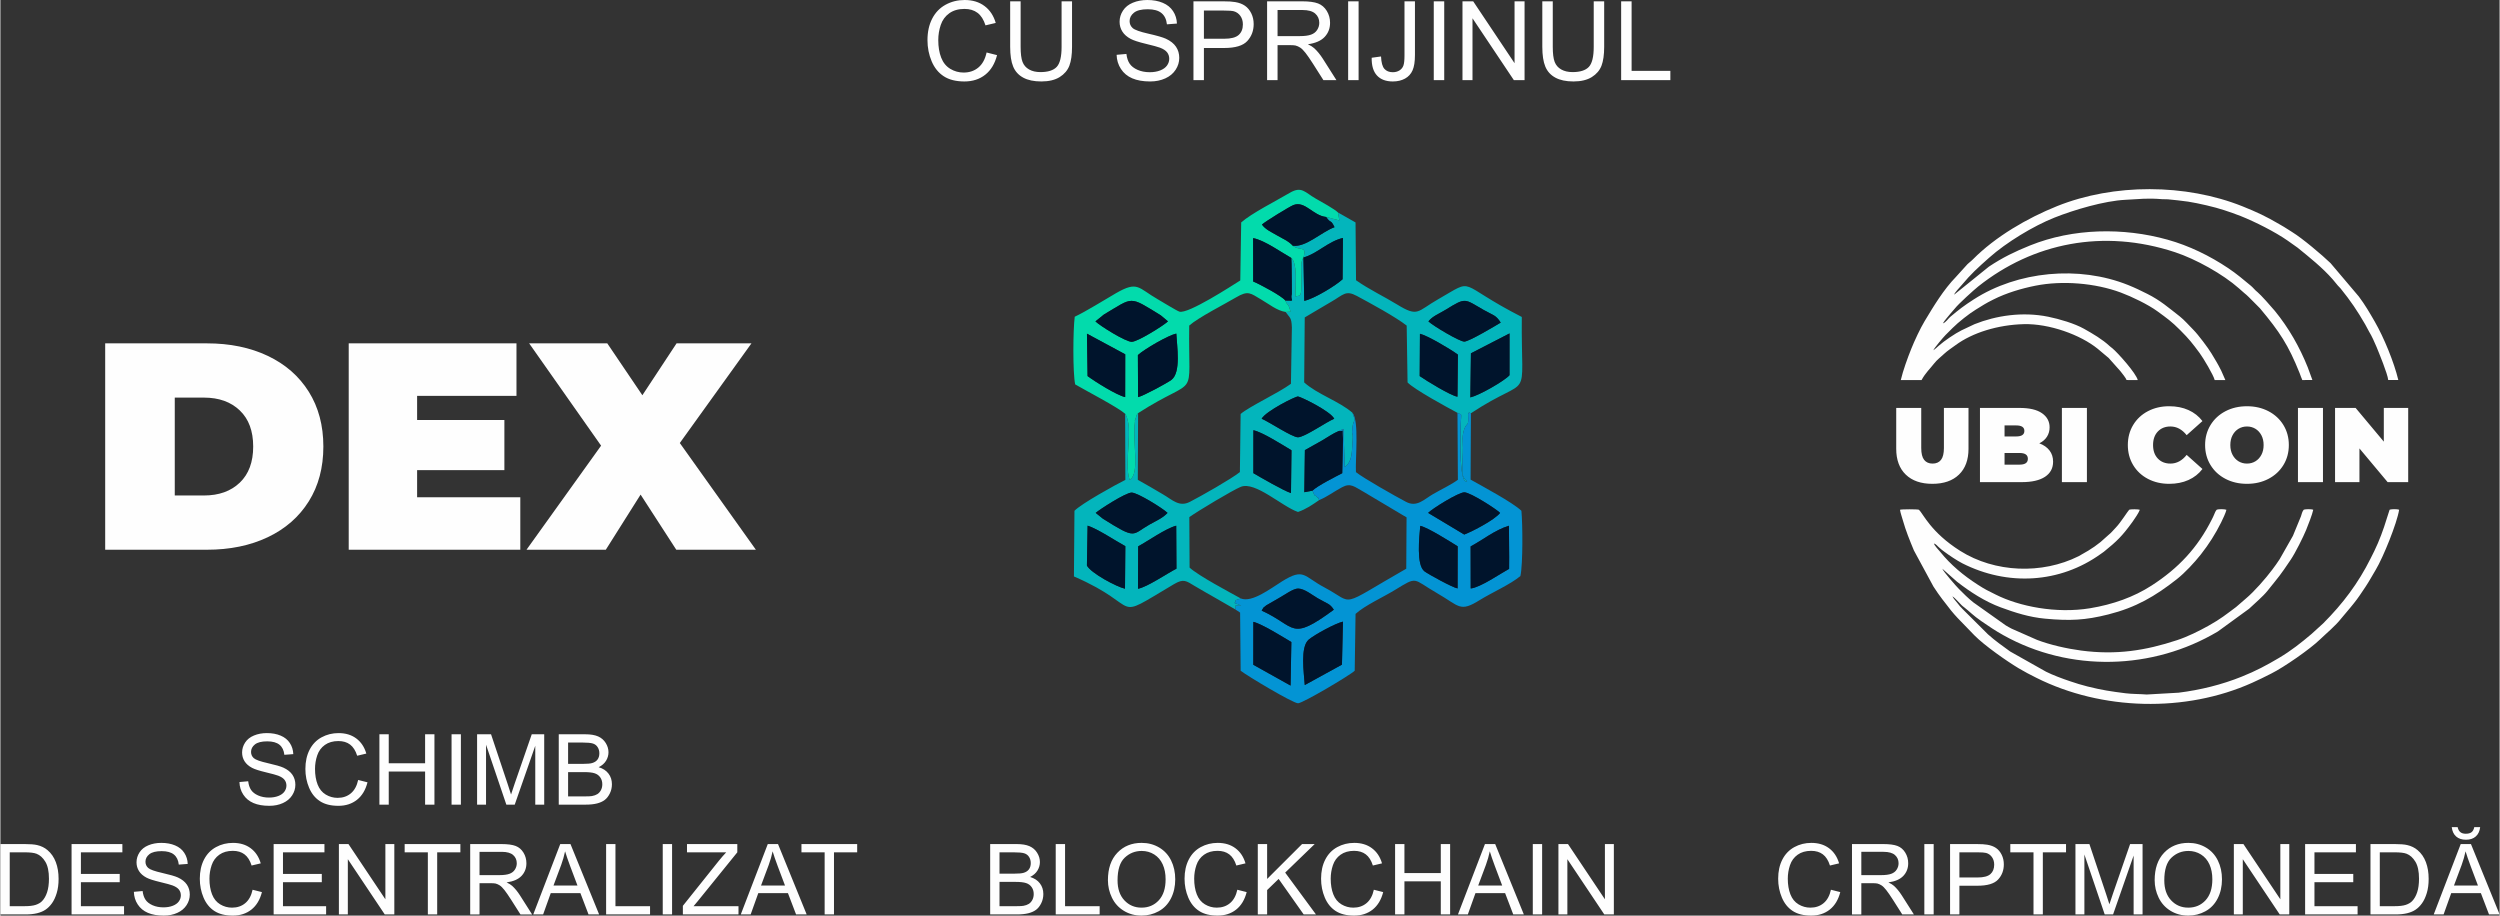 <?xml version="1.0" encoding="UTF-8"?>
<!DOCTYPE svg PUBLIC "-//W3C//DTD SVG 1.1//EN" "http://www.w3.org/Graphics/SVG/1.1/DTD/svg11.dtd">
<!-- Creator: CorelDRAW -->
<svg xmlns="http://www.w3.org/2000/svg" xml:space="preserve" width="2.826in" height="1.035in" version="1.1" style="shape-rendering:geometricPrecision; text-rendering:geometricPrecision; image-rendering:optimizeQuality; fill-rule:evenodd; clip-rule:evenodd"
viewBox="0 0 14115.84 5171.48"
 xmlns:xlink="http://www.w3.org/1999/xlink"
 xmlns:xodm="http://www.corel.com/coreldraw/odm/2003">
 <rect x="0" y="0" width="14115.84" height="5171.48" fill="#333333" stroke="none"/>
 <defs>
  <style type="text/css">
   <![CDATA[
    .fil5 {fill:#FEFEFE}
    .fil3 {fill:#00142C}
    .fil2 {fill:#02DBAC}
    .fil1 {fill:#0394D4}
    .fil0 {fill:#03B5BC}
    .fil4 {fill:#FEFEFE;fill-rule:nonzero}
   ]]>
  </style>
 </defs>
 <g id="Layer_x0020_1">
  <g id="_2678497332736">
   <path class="fil0" d="M6140.67 2968.96c56.62,18.06 157.5,85.59 213.14,115.98l-1.93 240.13c-46.87,-9.89 -194.22,-88.86 -215.11,-131.01l3.89 -225.1zm285.68 116.79c54.68,-29.44 154.94,-100.86 214.91,-116.55l1.28 242.8c-49.21,24.43 -164.44,103.71 -217.25,113.48l1.06 -239.73zm-240.05 -188.87c19.55,-17.54 168.91,-114.82 203.33,-114.72 33.3,0.1 177.84,90.14 202.54,114.72 -26.06,28.58 -63.13,44.17 -101.07,65.47 -102.78,57.78 -71.67,88.33 -264.48,-33.02l-40.32 -32.45zm890.82 -467c52.95,11.82 160.79,81.09 215.07,113.39l-2.77 241.86c-41.22,-13.32 -168.46,-86.87 -212.45,-112.6l0.16 -242.64zm46.51 -64.77c23.64,-42.74 189.19,-125.95 205.24,-125.78 12.17,0.14 180.69,80.54 204.94,125.66 -45.83,18.57 -167.12,104.59 -204.98,104.87 -33,0.24 -164.33,-88.19 -205.2,-104.75zm894.13 -479.92c41.09,9.5 170.44,85.48 214.4,117.77l-2.4 237.71c-37.33,-5.21 -175.71,-90.28 -213.42,-116.49l1.42 -238.99zm505.98 -2.05l-0.1 236.21c-27.4,31.41 -170.46,113.62 -221.17,125.3l3.26 -249.09 218 -112.42zm-458.13 -68.05c24.94,-30.76 59.67,-42.21 99.95,-67.09 113.78,-70.33 102.14,-60.11 213.4,3.3 52.2,29.72 67.24,26.83 95,70.73 -27.4,16.5 -179.23,107.49 -205.71,107.37 -27.2,-0.08 -178.78,-90.45 -202.64,-114.31zm-705.84 -360.75c76.96,-20.65 139.39,-90.94 223.03,-110.4l-1.97 233.4c-38.41,35.48 -158.33,108.9 -216.52,122.04l-4.54 -245.04zm128.14 -228.86c28.03,40.91 23.99,9.3 47.46,57.71 -76.02,27.89 -160.65,114.23 -235.72,104.77 39.39,32.26 81.43,-3.58 60.12,66.38 -18.39,25.51 -11.88,75.31 -11.45,111.05 1.59,122.24 -4.92,100.17 -34.05,109.02 0.16,-57.39 10.4,-154.98 -12.25,-203.25 -0.83,-1.75 -4.52,-3.05 -5.19,-7.2 -0.67,-4.19 -3.7,-4.68 -5.64,-6.94 2.71,44.96 1.48,87.68 2.58,132.46 0.14,6.1 0.51,71.04 0.33,71.65 -11.43,39.98 27.4,38.04 -36.44,36.33 13.87,35.74 14.44,7.61 29.25,63.06l-27.83 1.42c24.8,35.76 33.36,29.68 35.36,87.86l-5.27 317.95c-73.48,53.83 -231.3,125.87 -284.24,170.38l-4.09 328.22c-50.68,40.26 -217.33,134.55 -282.47,168.18 -60.75,31.37 -99.26,-11.9 -152.09,-42.38 -48.09,-27.77 -97.83,-58.2 -142.08,-82.07l1.65 -376.66c-9.46,12.47 -6.79,4.66 -13.85,29.48 -11.72,41.13 0.96,-17.6 -4.31,22.21 -14.81,111.36 30.19,291.81 -29.78,325.15 -33.65,-95.45 25.06,-296.59 -25.14,-373.38l1.14 373.59c-58.79,29.17 -247.84,134.02 -287.49,174.51l-2.97 370.88c402.84,174.1 198.27,260.86 564.04,44.08 56.66,-33.59 69.25,-19.2 120.41,11.25 73.15,43.54 154.26,87.68 226.08,130.3 13.1,-33.32 -20.75,-17.9 34.48,-21.03 -64.12,-27.02 -29.76,-2.14 -31.49,-30.76l29.11 -9.52c-63.27,-35.13 -238.14,-127.41 -289.39,-174.24l-1.51 -285.3c49.76,-35.24 244.71,-152.25 290.4,-170.86 81.72,-33.28 232.38,110.85 323.34,141.81 45.16,-15.38 82,-41.03 119.29,-66.87 -9.13,-27.04 -2.77,-4.13 -14.08,-20.02 -21.67,-30.49 1.79,27.16 -23.15,-33.36l-46.3 8.71 3.17 -237.65c26.91,-15.85 68.78,-37.84 98.14,-55.11 30.13,-17.74 60.81,-39.45 93.11,-52.77l26.71 -11.98 7.32 216.62c41.95,-34.4 39.43,-77.22 44.37,-150.42 3.76,-55.7 -7,-22.34 -1.14,-73.81 5.61,-49.23 21.73,-27.36 -0.26,-84.06 -75.41,-65.3 -199.35,-104.67 -272.26,-171.03l3.21 -366.98c49.11,-28.34 97.34,-58.69 149.02,-88.07 68.98,-39.18 80.97,-67.93 145.39,-33.28 78.34,42.13 216.39,116.99 281.41,167.35l4.92 320.98c34.38,37.88 228.44,143.58 282,171.84 30.7,18.39 19.59,-18.09 17.56,101.43 -0.85,49.25 -8.22,307.27 37.51,285.44 -27.71,-20.36 -27.18,-39.49 -27.3,-82.19 -0.1,-35.36 3.05,-71.75 2.77,-108.04 -0.31,-41.2 -5.76,-65.73 7.51,-103.93 15.5,-44.55 26.06,-5.51 21.81,-86.24 2.3,-2.3 5.07,-11.47 5.68,-7.99l10.37 3.91c352.65,-232.99 282.67,-29.95 287.31,-543.84 -378.41,-193.53 -255.62,-223.78 -473.41,-99.44 -118.6,67.72 -110.65,102.67 -231.1,28.87 -71.87,-44.06 -161.06,-86.64 -231.77,-136.79l-2.79 -326.53 -99.09 -56.07 7.79 44.76 -74.72 -19.55z"/>
   <path class="fil1" d="M7367.23 3869.24c-4.56,-67.36 -27.12,-216.03 22.81,-257.1 34.75,-28.58 150.26,-91.61 192.92,-101.05l-5.63 242.88 -210.11 115.27zm-290.38 -357.07c50.84,12.74 169.93,87.96 214.72,114.09l-4.48 246.09 -210.55 -117.63 0.31 -242.55zm46.89 -63.27c17.5,-27.16 -0.2,-7.12 26.16,-29.76l74.78 -43.15c25.45,-13.89 76.94,-51.71 104.4,-51.79 35.99,-0.1 82.57,38.35 112.03,55.25 57.84,33.22 66.22,28.22 90.37,64.24 -250.02,183.78 -210.35,94.45 -407.74,5.21zm1106.68 -125.38c-28.54,-4.84 -163.7,-79.44 -186.49,-96.12 -48.03,-35.19 -29.86,-194.28 -24.35,-257.36 44.41,9.97 170.3,90.18 211.35,115.61l-0.51 237.86zm73.66 -237.33c69.51,-36.86 136.44,-92.62 216.37,-116.75l1.34 177.07 -0.37 66.32c-48.99,26.55 -163.03,105.81 -216.94,110.93l-0.39 -237.57zm-240.15 -189.3c24.9,-25.17 171.35,-115.88 204.37,-116.16 33.44,-0.28 181.3,94.74 202.25,116.16 -28.73,37.66 -151.66,102.65 -202.52,122.39l-204.09 -122.39zm-504.84 -462.35c33.75,4.88 16.09,-25.19 23.98,44.53l-4.11 193.63c-32.69,17.09 -140.9,70.98 -167.98,98.65 24.94,60.52 1.48,2.87 23.15,33.36 11.31,15.89 4.96,-7.02 14.08,20.02 47.75,-19.53 80.44,-46.38 129.75,-72.73 49.48,-26.43 70.61,-1.71 120.47,25.19l232.51 138.4c1.14,-2.16 4.66,4.03 11.29,6.37l-1.69 290.14c-392.1,223.92 -284.75,199.85 -461.88,105.99 -118.46,-62.78 -114.45,-112.07 -239.28,-34.67 -63.06,39.1 -170.27,122.51 -233.28,96.77l-29.11 9.52c1.73,28.62 -32.63,3.74 31.49,30.76 -55.23,3.13 -21.38,-12.29 -34.48,21.03l28.07 18.57 3.07 328.42c39.34,30.54 294.92,183.33 324.09,183.76 25.51,0.37 293.15,-157.8 320.12,-183.78l4.76 -320.98c51.22,-47.07 157.72,-95.7 219.06,-133.17 135.39,-82.66 99.7,-65.4 239.63,15.03 130.24,74.86 128.71,110.89 243.51,39.57 66.48,-41.26 174.32,-89.02 228.95,-135.39 14.53,-66.42 12.8,-295.77 5.63,-368.52 -49.09,-47.09 -220.26,-138.4 -287.05,-176.07l1.87 -374.83 -10.37 -3.91c-0.61,-3.48 -3.38,5.68 -5.68,7.99 4.25,80.74 -6.31,41.7 -21.81,86.24 -13.28,38.2 -7.83,62.72 -7.51,103.93 0.28,36.29 -2.87,72.67 -2.77,108.04 0.12,42.7 -0.41,61.84 27.3,82.19 -45.73,21.83 -38.35,-236.19 -37.51,-285.44 2.03,-119.52 13.14,-83.04 -17.56,-101.43l2.32 378.2c-40,29.21 -91.28,52.4 -141.39,81.56 -50.76,29.52 -90.32,75.23 -151.15,43.25 -59.04,-31.06 -241.66,-134.12 -283.3,-168.16 -4.09,-73.66 19.16,-293.05 -20.16,-335.65 21.99,56.7 5.86,34.83 0.26,84.06 -5.86,51.47 4.9,18.11 1.14,73.81 -4.94,73.2 -2.42,116.02 -44.37,150.42l-7.32 -216.62 -26.71 11.98z"/>
   <path class="fil2" d="M6425.76 2243.09l-1.08 -237.79c38.33,-34.32 170.84,-111.28 217.08,-121.27 3.13,69.51 28.4,220.4 -28.38,262.13 -23.96,17.58 -156.3,89.53 -187.61,96.92zm-285.21 -118.91l-3.52 -239.46 216.29 116.57 -0.43 241.56c-46.42,-9.5 -173.04,-89 -212.34,-118.68zm92.2 -347.65c169.05,-99.76 138.42,-107.6 321.14,4.5l40.77 34.06c-27.1,25.1 -171.68,115.47 -204.88,115.47 -35.13,0.04 -180.57,-91.12 -204.88,-115.47l47.85 -38.57zm120.01 560.34c50.19,76.78 -8.52,277.93 25.14,373.38 59.97,-33.34 14.97,-213.79 29.78,-325.15 5.27,-39.81 -7.41,18.92 4.31,-22.21 7.06,-24.82 4.39,-17.01 13.85,-29.48 348.56,-223.33 282.37,-50.49 288.78,-494.55 50.39,-45.02 203.54,-122.92 265.18,-159.49 68.13,-40.4 81.09,-22.89 139.82,11.49 45.47,26.59 91.55,64.35 139.45,71.08l27.83 -1.42c-14.81,-55.44 -15.38,-27.32 -29.25,-63.06 -18.92,-24.9 -140.39,-90.33 -181.63,-107.37l-0.47 -245.08c63.57,10.99 163.95,83.41 215.64,112.01 1.95,2.26 4.98,2.75 5.64,6.94 0.67,4.15 4.37,5.45 5.19,7.2 22.66,48.27 12.41,145.86 12.25,203.25 29.13,-8.85 35.64,13.22 34.05,-109.02 -0.43,-35.74 -6.94,-85.54 11.45,-111.05 21.3,-69.96 -20.73,-34.12 -60.12,-66.38 -23.48,-26.61 -58.37,-40.54 -90.16,-59.12 -31,-18.13 -65.3,-33.26 -84.14,-60.58 18.76,-17.07 156.12,-101.86 178.31,-110.3 65.28,-24.9 109.81,59.93 184.25,67.52l74.72 19.55 -7.79 -44.76c-16.36,-17.72 -93.99,-60.64 -126.21,-78.89 -61.13,-34.62 -78.46,-72.34 -147.04,-31.69 -71.34,42.27 -216.62,115.75 -273.4,166.67l-5.17 327.69c-46.85,29.34 -295.69,191.41 -343.78,176.11 -15.99,-5.07 -95.9,-54.64 -121.35,-69.21 -112.32,-64.29 -112.66,-106.4 -236.33,-35.24 -76.27,43.9 -163.44,99.81 -233.54,133.19 -9.6,72.44 -11.7,314.14 2.4,382.19 61.32,35.91 238.2,127.59 282.35,165.78z"/>
   <path class="fil3" d="M6425.76 2243.09c31.31,-7.4 163.66,-79.34 187.61,-96.92 56.78,-41.74 31.51,-192.63 28.38,-262.13 -46.24,9.99 -178.74,86.95 -217.08,121.27l1.08 237.79z"/>
   <path class="fil3" d="M7299.65 1387.97c75.07,9.46 159.7,-76.88 235.72,-104.77 -23.46,-48.4 -19.43,-16.8 -47.46,-57.71 -74.44,-7.59 -118.97,-92.42 -184.25,-67.52 -22.19,8.44 -159.55,93.23 -178.31,110.3 18.84,27.32 53.14,42.44 84.14,60.58 31.78,18.59 66.67,32.51 90.16,59.12z"/>
   <path class="fil3" d="M6184.91 1815.1c24.31,24.35 169.75,115.51 204.88,115.47 33.2,0 177.78,-90.37 204.88,-115.47l-40.77 -34.06c-182.72,-112.11 -152.09,-104.26 -321.14,-4.5l-47.85 38.57z"/>
   <path class="fil3" d="M8305.74 1995.57l-3.26 249.09c50.7,-11.68 193.77,-93.89 221.17,-125.3l0.1 -236.21 -218 112.42z"/>
   <path class="fil3" d="M7359.77 1454.35l4.54 245.04c58.2,-13.14 178.11,-86.56 216.52,-122.04l1.97 -233.4c-83.65,19.45 -146.07,89.74 -223.03,110.4z"/>
   <path class="fil3" d="M7257.66 1697.46c63.84,1.71 25.02,3.66 36.44,-36.33 0.18,-0.61 -0.2,-65.55 -0.33,-71.65 -1.1,-44.78 0.14,-87.5 -2.58,-132.46 -51.69,-28.6 -152.07,-101.01 -215.64,-112.01l0.47 245.08c41.24,17.03 162.71,82.47 181.63,107.37z"/>
   <path class="fil3" d="M8304.07 3086.18l0.39 237.57c53.91,-5.11 167.94,-84.38 216.94,-110.93l0.37 -66.32 -1.34 -177.07c-79.93,24.13 -146.86,79.89 -216.37,116.75z"/>
   <path class="fil3" d="M6426.35 3085.75l-1.06 239.73c52.81,-9.77 168.04,-89.06 217.25,-113.48l-1.28 -242.8c-59.97,15.7 -160.23,87.11 -214.91,116.55z"/>
   <path class="fil3" d="M7367.23 3869.24l210.11 -115.27 5.63 -242.88c-42.66,9.44 -158.17,72.48 -192.92,101.05 -49.94,41.07 -27.38,189.74 -22.81,257.1z"/>
   <path class="fil3" d="M8065.62 1815.1c23.86,23.86 175.44,114.23 202.64,114.31 26.47,0.12 178.31,-90.87 205.71,-107.37 -27.75,-43.9 -42.8,-41.01 -95,-70.73 -111.26,-63.41 -99.62,-73.64 -213.4,-3.3 -40.28,24.88 -75.01,36.33 -99.95,67.09z"/>
   <path class="fil3" d="M7123.74 3448.9c197.39,89.23 157.72,178.57 407.74,-5.21 -24.15,-36.01 -32.53,-31.02 -90.37,-64.24 -29.46,-16.89 -76.04,-55.35 -112.03,-55.25 -27.46,0.08 -78.95,37.9 -104.4,51.79l-74.78 43.15c-26.36,22.64 -8.65,2.6 -26.16,29.76z"/>
   <path class="fil3" d="M6136.78 3194.06c20.89,42.15 168.24,121.12 215.11,131.01l1.93 -240.13c-55.64,-30.39 -156.52,-97.93 -213.14,-115.98l-3.89 225.1z"/>
   <path class="fil3" d="M7076.97 2672.52c44,25.73 171.23,99.28 212.45,112.6l2.77 -241.86c-54.28,-32.29 -162.12,-101.57 -215.07,-113.39l-0.16 242.64z"/>
   <path class="fil3" d="M8016.35 2124.18c37.7,26.22 176.09,111.28 213.42,116.49l2.4 -237.71c-43.96,-32.29 -173.31,-108.27 -214.4,-117.77l-1.42 238.99z"/>
   <path class="fil3" d="M8230.41 3323.51l0.51 -237.86c-41.05,-25.43 -166.94,-105.64 -211.35,-115.61 -5.51,63.08 -23.68,222.17 24.35,257.36 22.8,16.68 157.95,91.28 186.49,96.12z"/>
   <path class="fil3" d="M8063.93 2896.88l204.09 122.39c50.86,-19.75 173.79,-84.73 202.52,-122.39 -20.95,-21.42 -168.81,-116.43 -202.25,-116.16 -33.02,0.28 -179.47,90.98 -204.37,116.16z"/>
   <path class="fil3" d="M6186.3 2896.88l40.32 32.45c192.81,121.35 161.69,90.81 264.48,33.02 37.94,-21.3 75.01,-36.9 101.07,-65.47 -24.7,-24.58 -169.24,-114.62 -202.54,-114.72 -34.42,-0.1 -183.78,97.18 -203.33,114.72z"/>
   <path class="fil3" d="M7123.64 2365.11c40.87,16.56 172.19,104.99 205.2,104.75 37.86,-0.28 159.15,-86.3 204.98,-104.87 -24.25,-45.12 -192.77,-125.52 -204.94,-125.66 -16.05,-0.18 -181.59,83.04 -205.24,125.78z"/>
   <path class="fil3" d="M7076.53 3754.71l210.55 117.63 4.48 -246.09c-44.78,-26.14 -163.87,-101.35 -214.72,-114.09l-0.31 242.55z"/>
   <path class="fil3" d="M7410.97 2771.33c27.08,-27.67 135.3,-81.56 167.98,-98.65l4.11 -193.63c-7.89,-69.72 9.77,-39.65 -23.98,-44.53 -32.29,13.32 -62.98,35.03 -93.11,52.77 -29.36,17.27 -71.24,39.26 -98.14,55.11l-3.17 237.65 46.3 -8.71z"/>
   <path class="fil3" d="M6140.56 2124.18c39.3,29.68 165.92,109.18 212.34,118.68l0.43 -241.56 -216.29 -116.57 3.52 239.46z"/>
  </g>
  <path class="fil4" d="M5570.16 296.47l59.06 14.93c-12.33,48.38 -34.5,85.18 -66.54,110.55 -32.02,25.39 -71.18,38.14 -117.5,38.14 -47.89,0 -86.85,-9.74 -116.91,-29.32 -30.05,-19.47 -52.85,-47.77 -68.48,-84.77 -15.66,-37.09 -23.52,-76.78 -23.52,-119.27 0,-46.32 8.81,-86.74 26.51,-121.25 17.72,-34.5 42.92,-60.72 75.54,-78.65 32.65,-17.92 68.6,-26.83 107.78,-26.83 44.57,0 81.98,11.29 112.23,33.99 30.37,22.7 51.51,54.5 63.43,95.55l-57.82 13.67c-10.27,-32.33 -25.29,-55.96 -44.88,-70.67 -19.59,-14.83 -44.23,-22.19 -73.99,-22.19 -34.08,0 -62.68,8.2 -85.59,24.57 -22.89,16.38 -39.06,38.45 -48.28,66.01 -9.32,27.67 -13.98,56.17 -13.98,85.5 0,37.82 5.49,70.88 16.46,99.07 10.99,28.3 28.09,49.33 51.31,63.31 23.21,14 48.28,20.95 75.33,20.95 32.94,0 60.73,-9.54 83.53,-28.5 22.8,-19.08 38.23,-47.26 46.32,-84.77zm423.53 -289.02l59.06 0 0 257.1c0,44.76 -5.07,80.3 -15.12,106.64 -10.17,26.22 -28.4,47.66 -54.72,64.14 -26.43,16.48 -60.93,24.76 -103.85,24.76 -41.54,0 -75.64,-7.14 -102.06,-21.56 -26.53,-14.4 -45.39,-35.13 -56.68,-62.37 -11.31,-27.26 -17.01,-64.47 -17.01,-111.62l0 -257.1 59.08 0 0 257c0,38.65 3.62,67.24 10.78,85.5 7.14,18.33 19.37,32.53 36.88,42.38 17.41,9.93 38.77,14.91 63.94,14.91 43.11,0 73.89,-9.83 92.22,-29.42 18.35,-19.69 27.48,-57.41 27.48,-113.37l0 -257zm310.87 302.18l55.35 -4.98c2.58,22.38 8.69,40.73 18.33,55.13 9.64,14.3 24.57,25.9 44.76,34.81 20.22,8.81 43.01,13.28 68.31,13.28 22.48,0 42.27,-3.32 59.48,-10.05 17.21,-6.75 29.95,-15.97 38.33,-27.67 8.4,-11.7 12.65,-24.45 12.65,-38.14 0,-13.89 -4.03,-26 -12.12,-36.48 -8.08,-10.35 -21.46,-19.06 -40.1,-26.22 -11.92,-4.54 -38.35,-11.8 -79.28,-21.65 -40.93,-9.83 -69.53,-19.06 -85.91,-27.77 -21.24,-11.19 -37,-25.08 -47.36,-41.56 -10.46,-16.46 -15.64,-35.01 -15.64,-55.42 0,-22.6 6.41,-43.64 19.16,-63.11 12.76,-19.59 31.31,-34.4 55.86,-44.57 24.47,-10.15 51.73,-15.22 81.66,-15.22 32.96,0 62.07,5.27 87.27,15.95 25.17,10.58 44.55,26.22 58.12,46.95 13.59,20.61 20.83,44.04 21.87,70.16l-56.58 4.35c-2.99,-28.09 -13.26,-49.33 -30.78,-63.63 -17.5,-14.4 -43.41,-21.56 -77.61,-21.56 -35.64,0 -61.66,6.53 -77.92,19.59 -16.27,13.06 -24.45,28.81 -24.45,47.26 0,15.95 5.8,29.11 17.29,39.47 11.41,10.27 40.95,20.93 88.82,31.7 47.87,10.9 80.72,20.32 98.54,28.4 25.8,11.92 44.98,26.95 57.31,45.28 12.33,18.25 18.45,39.28 18.45,63.11 0,23.74 -6.73,45.91 -20.32,66.85 -13.57,20.93 -32.94,37.19 -58.34,48.8 -25.39,11.6 -53.89,17.41 -85.69,17.41 -40.22,0 -73.89,-5.9 -101.03,-17.6 -27.26,-11.72 -48.5,-29.32 -63.94,-52.97 -15.56,-23.52 -23.64,-50.15 -24.47,-79.89zm433.99 143.01l0 -445.18 168.08 0c29.54,0 52.12,1.46 67.78,4.25 21.87,3.64 40.2,10.58 55.03,20.73 14.81,10.25 26.73,24.57 35.76,42.9 9.01,18.35 13.47,38.55 13.47,60.62 0,37.72 -12.04,69.74 -36.17,95.86 -24.05,26.22 -67.68,39.28 -130.67,39.28l-114.21 0 0 181.56 -59.06 0zm59.06 -233.77l115.04 0c38.14,0 65.08,-7.06 81.13,-21.26 15.97,-14.18 23.94,-34.08 23.94,-59.89 0,-18.55 -4.66,-34.52 -14.08,-47.77 -9.44,-13.26 -21.87,-22.07 -37.21,-26.32 -9.93,-2.6 -28.28,-3.93 -54.91,-3.93l-113.9 0 0 159.17zm356.89 233.77l0 -445.18 197.31 0c39.69,0 69.84,4.05 90.47,12.02 20.61,7.99 37.09,22.09 49.43,42.29 12.33,20.2 18.45,42.58 18.45,67.05 0,31.61 -10.27,58.24 -30.68,79.89 -20.4,21.65 -51.9,35.34 -94.6,41.24 15.66,7.47 27.46,14.93 35.54,22.19 17.21,15.75 33.47,35.54 48.72,59.26l76.98 121.25 -73.58 0 -58.85 -92.64c-17.11,-26.85 -31.29,-47.26 -42.38,-61.46 -11.19,-14.2 -21.14,-24.03 -29.95,-29.74 -8.69,-5.59 -17.72,-9.54 -26.83,-11.82 -6.65,-1.34 -17.52,-2.07 -32.75,-2.07l-68.19 0 0 197.72 -59.08 0zm59.08 -248.7l126.43 0c26.95,0 47.87,-2.79 63,-8.4 15.12,-5.49 26.63,-14.4 34.4,-26.73 7.89,-12.23 11.82,-25.49 11.82,-39.91 0,-21.03 -7.57,-38.45 -22.8,-52.02 -15.24,-13.57 -39.28,-20.3 -72.12,-20.3l-140.72 0 0 147.35zm398.65 248.7l0 -445.18 59.06 0 0 445.18 -59.06 0zm132.96 -126.43l52.85 -7.26c1.46,34.1 7.77,57.41 19.06,70.06 11.31,12.53 27.06,18.86 47.05,18.86 14.73,0 27.48,-3.42 38.14,-10.15 10.68,-6.84 18.13,-16.07 22.19,-27.67 4.03,-11.6 6,-30.27 6,-55.76l0 -306.84 59.08 0 0 303.32c0,37.19 -4.46,66.01 -13.47,86.52 -9.03,20.42 -23.21,35.97 -42.8,46.75 -19.49,10.66 -42.38,16.05 -68.6,16.05 -39.08,0 -68.92,-11.19 -89.65,-33.67 -20.73,-22.48 -30.66,-55.86 -29.84,-100.21zm350.68 126.43l0 -445.18 59.06 0 0 445.18 -59.06 0zm162.18 0l0 -445.18 60.52 0 233.58 349.44 0 -349.44 56.57 0 0 445.18 -60.52 0 -233.58 -349.44 0 349.44 -56.57 0zm741.25 -445.18l59.06 0 0 257.1c0,44.76 -5.07,80.3 -15.12,106.64 -10.17,26.22 -28.4,47.66 -54.72,64.14 -26.43,16.48 -60.93,24.76 -103.85,24.76 -41.54,0 -75.64,-7.14 -102.06,-21.56 -26.53,-14.4 -45.39,-35.13 -56.68,-62.37 -11.31,-27.26 -17.01,-64.47 -17.01,-111.62l0 -257.1 59.08 0 0 257c0,38.65 3.62,67.24 10.78,85.5 7.14,18.33 19.37,32.53 36.88,42.38 17.41,9.93 38.77,14.91 63.94,14.91 43.11,0 73.89,-9.83 92.22,-29.42 18.35,-19.69 27.48,-57.41 27.48,-113.37l0 -257zm154.92 445.18l0 -445.18 59.06 0 0 392.97 218.87 0 0 52.22 -277.93 0z"/>
  <g id="_2678497359664">
   <path class="fil5" d="M13548.32 2879.35c-9.58,-4.74 -44.67,-4.48 -53.83,0l-31.23 97.14c-10.66,32.28 -22.15,61.15 -35.01,91.85 -12.92,30.86 -26.37,56.7 -40.97,85.89 -69.72,139.43 -156.2,255.03 -267.74,366.59l-66.46 60.42c-58.89,49.82 -115.29,94.5 -182.72,134.45 -71.79,42.52 -129.42,73.28 -211.06,106.11 -112.7,45.33 -232.95,75.23 -356.58,90.63l-179.73 10.25c-36.92,-3.11 -82.25,-2.24 -119.84,-7.02 -84.97,-10.84 -131.01,-17.52 -215.29,-38.47 -35.28,-8.77 -64.69,-18.29 -97.59,-29.27 -41.17,-13.73 -98.32,-34.95 -136.22,-54.07l-202.88 -114.31c-49.54,-36.43 -80.72,-57.19 -125.21,-96.81l-142.99 -142.46c-5.35,-6.69 -9.77,-9.68 -15.4,-16.32 -5.09,-6.04 -9.26,-11.68 -14.04,-17.68 -7.18,-9.03 -25.55,-28.85 -28.13,-38.49 14.67,9.83 37.27,35.97 51.47,50.04 6.33,6.23 6.71,6.08 13.79,11.58 33.75,26.2 50.86,46.5 98.4,79.22 43.88,30.21 76.41,52.43 123.95,79.03 376.39,210.53 844.27,197.72 1211.61,-21.03l176.22 -128.25c31.78,-30.27 78.08,-68.92 104.36,-101.82 71.12,-89.1 64.77,-77.39 131.48,-176.17 25.02,-37.07 70.63,-128.2 86.48,-167.26 11.55,-28.46 35.13,-88.55 40.06,-113.78 -9.48,-4.64 -44.96,-4.46 -54.15,0 -8.5,10.82 -10.6,22.78 -15.24,36.88l-45.3 110.12 -74.66 131.5c-13.45,20.99 -26.89,39.39 -41.97,59.52 -38.1,50.82 -101.35,123.36 -149.95,164.05l-54.42 47.09c-57.9,43.07 -87.01,67.28 -154.87,105.2 -54.32,30.37 -118.22,62.07 -178.17,81.92 -178.07,58.91 -343.6,85.04 -541.83,58.87 -79.67,-10.52 -176.44,-32.14 -250.18,-60.64l-143.05 -63.11c-11.96,-5.98 -21.52,-11.82 -32.57,-18.17l-183.64 -130.36c-31.04,-24.84 -53.34,-47.91 -80.58,-74.84 -15.05,-14.87 -90.73,-101.45 -94.35,-114.98l82.47 72.95c74.23,57.98 159.19,112.72 247.88,145.42 81.07,29.9 161.53,55.37 250.37,63.61 140.06,13 226.36,8.93 356.25,-23.78 156.48,-39.39 264.51,-102.63 387.48,-199.28 45.26,-35.56 99.38,-93.56 135.91,-140.02 45.55,-57.96 81.62,-115.12 114.37,-180.61 8.16,-16.32 27.3,-57.08 29.76,-71.34 -9.87,-4.05 -45.02,-4.96 -55.17,0 -6.86,8.44 -10.17,16.82 -13.77,25.82 -4.52,11.29 -8.16,18.21 -13.12,28.11 -80.95,161.4 -189.44,276.32 -340,373.63 -101.98,65.93 -219.89,107.33 -347.3,128.45 -192.35,31.86 -401.95,-10.5 -533.81,-77.08 -48.19,-24.31 -54.54,-25.78 -102.12,-56.47 -79.99,-51.63 -151.38,-110.63 -211.43,-185.04 -9.11,-11.29 -31.76,-33.77 -35.34,-47.12 13.33,3.56 19.61,15.14 30.37,23.56 6.33,4.94 7.95,7.2 13.57,11.8 5.09,4.15 11.29,8.44 16.32,12.21 24.55,18.43 70.35,49.29 100.4,64.53 254.44,129.14 550.35,113.96 782.67,-53.67 6.81,-4.9 10.44,-6.73 16.74,-11.82 74.23,-60.09 102.53,-87.62 161.38,-168.48 11.35,-15.62 36.29,-52.67 41.52,-68.44 -7.36,-3.36 -51.83,-4.21 -60.16,0 -9.58,10.15 -47.6,71.47 -74.31,99.19 -18.09,18.76 -25.94,29.9 -42.56,43.07l-45.31 40.34c-23.64,18.59 -42.94,32.65 -69,48.34l-54.34 31.29c-207.03,103.51 -473.49,93.19 -668.83,-30.07 -165.98,-104.75 -209.92,-210.76 -232.89,-232.16 -7.36,-3.66 -99.93,-3.58 -107.17,0 2.48,17.31 10.11,38.37 15.79,58.47 17.45,61.68 38.82,113.6 62.98,171.72l110.28 203.72c34.22,53.36 61.84,86.76 99.5,135.2 12.41,15.97 23.9,27.48 37.03,42.27l95.15 98.32c56.01,56.64 180.93,144.44 249.17,185.35 33.44,20.04 65.06,36.33 101.07,54.34 368.74,184.51 840.73,197.6 1218.92,27.44 17.88,-8.04 36.66,-16.66 53.97,-25.31 17.82,-8.93 34.16,-17.05 52.89,-26.39 72.93,-36.43 220.03,-138.66 276.14,-193.3 35.15,-34.22 86.19,-75.43 119.52,-118.34l52.14 -62.03c6.39,-8.02 11.72,-14.46 18.49,-22.76 24.03,-29.52 44.1,-60.66 65.69,-92.89 21.81,-32.59 38.12,-63.53 58.37,-97.04 41.52,-68.72 119.97,-262.55 132.05,-338.76z"/>
   <path class="fil5" d="M10733.64 2146.52l117.36 0c22.36,-40.85 48.17,-63.94 71.1,-93.64 15.52,-20.06 37.86,-37 56.53,-54.48 18.7,-17.54 44.17,-33.99 64.9,-49.27 95.35,-70.33 238.63,-114.59 385.12,-118.28 143.85,-3.62 319.49,59.79 417.3,139.19l62.05 52.12 65.73 73.83c8.36,10.92 31.63,38.55 34.93,50.49l63.43 0.1c-8.97,-37.84 -111.26,-152.64 -143.65,-179.73 -6.45,-5.39 -7.57,-5.17 -14.12,-11.25 -42.62,-39.65 -95.55,-70.33 -145.68,-98.56 -53.06,-29.86 -138.36,-55.05 -201.62,-67.97 -146.74,-29.99 -296.49,-6.2 -416.53,41.81l-73.24 34.6c-36.23,17.8 -99.01,60.48 -128.67,86.99 -9.79,8.77 -20.61,19.18 -30.98,26.12 2.95,-11.03 57.8,-75.39 68.94,-86.48 14.06,-13.98 25.73,-25.57 39.69,-39.59 32.73,-32.83 93.27,-80.7 131.07,-103.65 42.54,-25.82 50.25,-32.65 100.7,-57.88 72.36,-36.21 156.79,-61.6 236.57,-77.43 150.97,-29.95 336.03,-15.44 481.92,38.8 61.56,22.89 154.77,67.62 207.56,106.46 55.09,40.54 76.71,54.78 128.31,106.38 50.59,50.61 68.29,73.75 109.1,128.77 21.01,28.3 78.59,125.09 85.16,152.54l60.26 0c-8.38,-16.91 -14.34,-34.95 -23.23,-52.73 -22.54,-45.06 -32,-58.14 -55.05,-97.18 -17.48,-29.6 -75.74,-107.23 -101.66,-133.03 -24.03,-23.9 -52.61,-57.23 -78.3,-77.12 -62.41,-48.25 -107.74,-89.25 -183.64,-127.17 -36.76,-18.37 -67.07,-33.24 -106.36,-49.07 -279.64,-112.54 -625.03,-78.36 -872.06,80.36 -57.49,36.94 -82.78,56.76 -132.88,98.65 -13.02,10.88 -25.96,32.81 -42.17,37.13 8.65,-16.38 32.16,-41.22 44.39,-57.12 8.1,-10.52 14.57,-15.58 23.54,-27.18 19.43,-25.17 108.21,-105.54 132.29,-124.64 309.04,-245.12 705.12,-327.08 1111.65,-192.69 115.14,38.06 269.86,123.5 360.42,204.15l28.66 25.25c11.53,9.68 16.13,13.2 26.83,23.94 9.2,9.24 16.13,16.13 25.37,25.37l37.9 38.2c110.89,132.62 159.82,206.34 223.88,366.06 4.96,12.37 9.81,28.4 14.95,38.86l57.08 -0.12 -26.28 -71.81c-45.89,-114.62 -107.68,-222.92 -185.74,-318.54 -17.15,-21.03 -82,-93.6 -97.45,-105.54 -14.83,-11.45 -25.16,-25.73 -37.17,-35.78 -41.18,-34.44 -83.49,-69.84 -128.43,-99.93 -104.77,-70.14 -221.3,-127.04 -343.21,-161.08 -249.04,-69.57 -533.43,-65.18 -776.18,32.61 -86.7,34.91 -154.87,68.11 -232.46,119.6l-196.6 158.6c3.38,-12.69 32.24,-42.11 40.3,-51.69 57.98,-68.94 89.71,-96.86 157.09,-156.89 97.75,-87.09 250.29,-179.45 369.42,-226.85 110,-43.76 281.86,-94.8 400.6,-100.52 89.94,-4.33 117.97,-10.72 209.44,-3.4 10.25,0.83 20.77,-0.49 31.1,0.65 37.72,4.15 75.74,7.26 113.76,13.1 55.09,8.48 150.66,30.39 202.68,47.89 33.49,11.25 63.49,21.18 93.62,33.24 81.72,32.65 194,89.02 266.44,139.52 6.43,4.48 12.31,8.79 18.53,13.18l37.13 26.32c69.25,56.35 139.01,111.66 198.37,179.06l28.72 34.71c5.59,6.65 10.05,9.68 15.42,16.3 56.31,69.57 94.56,125.89 139.21,203.33 7.67,13.28 14.38,27.83 22.19,41.24 7.61,13.1 15.54,26.85 22.01,41.42 6.79,15.22 13.22,28.44 19.53,43.9 12.74,31.11 63.23,153.06 66.16,187.42l57.08 0.02c-23.74,-99.48 -81.23,-240.03 -133.03,-329.87 -29.38,-50.94 -54.62,-94.54 -89.86,-141.65l-160.02 -188.89c-49.05,-47.14 -159.19,-140.06 -215.48,-174.61 -9.3,-5.7 -15.14,-9.4 -23.25,-14.83 -16.76,-11.23 -30.8,-18.94 -49.41,-29.88 -75.96,-44.67 -129.59,-69.62 -209.31,-101.53 -320.69,-128.27 -726.18,-129.77 -1047.12,-0.92 -167,67.07 -348.01,171.9 -475.85,301.23 -13.83,14 -27.28,21.63 -39.34,36.78l-55.78 61.56c-70.14,72.04 -126.21,165.53 -177.44,250.73 -24.01,39.95 -57.04,110.36 -75.33,156.22 -21.46,53.81 -45.53,119.8 -58.89,175.63z"/>
   <path class="fil4" d="M10912.02 2732.73c-64.26,0 -114.35,-17.37 -150.26,-52.08 -35.93,-34.73 -53.89,-83.41 -53.89,-146.09l0 -230.49 141.29 0 0 226.3c0,30.74 5.49,53.08 16.46,67.07 10.97,13.96 26.85,20.95 47.6,20.95 20.75,0 36.62,-6.98 47.6,-20.95 10.97,-13.98 16.46,-36.33 16.46,-67.07l0 -226.3 138.9 0 0 230.49c0,62.68 -17.96,111.36 -53.87,146.09 -35.93,34.71 -86.03,52.08 -150.28,52.08zm604.08 -228.7c24.74,9.18 43.92,22.56 57.47,40.12 13.57,17.54 20.36,38.71 20.36,63.45 0,36.72 -15.16,65.16 -45.49,85.32 -30.33,20.16 -74.25,30.23 -131.72,30.23l-235.88 0 0 -419.09 223.9 0c55.9,0 98.08,9.97 126.62,29.93 28.56,19.96 42.82,46.5 42.82,79.64 0,19.55 -4.9,37.11 -14.67,52.67 -9.77,15.58 -24.25,28.14 -43.41,37.72zm-196.36 -101.17l0 62.25 65.85 0c30.74,0 46.1,-10.37 46.1,-31.13 0,-20.75 -15.36,-31.11 -46.1,-31.11l-65.85 0zm85 221.5c31.13,0 46.71,-10.96 46.71,-32.92 0,-21.95 -15.58,-32.92 -46.71,-32.92l-85 0 0 65.85 85 0zm238.89 -320.29l141.29 0 0 419.09 -141.29 0 0 -419.09zm605.87 428.66c-44.29,0 -84.22,-9.28 -119.74,-27.83 -35.52,-18.57 -63.35,-44.51 -83.51,-77.85 -20.16,-33.32 -30.23,-71.14 -30.23,-113.44 0,-42.31 10.07,-80.13 30.23,-113.44 20.16,-33.34 47.99,-59.28 83.51,-77.85 35.52,-18.55 75.45,-27.83 119.74,-27.83 40.71,0 77.04,7.18 108.98,21.56 31.92,14.36 58.26,35.13 79.03,62.27l-89.21 79.62c-25.94,-32.73 -56.47,-49.09 -91.59,-49.09 -29.54,0 -53.3,9.48 -71.26,28.44 -17.96,18.96 -26.95,44.41 -26.95,76.33 0,31.94 8.99,57.37 26.95,76.33 17.96,18.96 41.72,28.44 71.26,28.44 35.13,0 65.65,-16.36 91.59,-49.09l89.21 79.64c-20.77,27.14 -47.1,47.89 -79.03,62.25 -31.94,14.38 -68.27,21.56 -108.98,21.56zm439.44 0c-45.1,0 -85.59,-9.38 -121.53,-28.14 -35.91,-18.74 -64.06,-44.78 -84.41,-78.12 -20.36,-33.32 -30.52,-70.94 -30.52,-112.85 0,-41.91 10.17,-79.52 30.52,-112.85 20.36,-33.32 48.5,-59.36 84.41,-78.12 35.93,-18.76 76.43,-28.14 121.53,-28.14 45.12,0 85.61,9.38 121.55,28.14 35.91,18.76 64.06,44.8 84.41,78.12 20.36,33.34 30.52,70.94 30.52,112.85 0,41.91 -10.17,79.54 -30.52,112.85 -20.36,33.34 -48.5,59.38 -84.41,78.12 -35.93,18.76 -76.43,28.14 -121.55,28.14zm0 -114.35c17.56,0 33.44,-4.29 47.62,-12.86 14.16,-8.59 25.43,-20.77 33.81,-36.52 8.4,-15.77 12.59,-34.22 12.59,-55.38 0,-21.14 -4.19,-39.61 -12.59,-55.38 -8.38,-15.75 -19.65,-27.93 -33.81,-36.5 -14.18,-8.59 -30.05,-12.88 -47.62,-12.88 -17.54,0 -33.42,4.29 -47.58,12.88 -14.18,8.58 -25.45,20.75 -33.83,36.5 -8.4,15.77 -12.59,34.24 -12.59,55.38 0,21.16 4.19,39.61 12.59,55.38 8.38,15.75 19.65,27.93 33.83,36.52 14.16,8.58 30.03,12.86 47.58,12.86zm287.98 -314.31l141.29 0 0 419.09 -141.29 0 0 -419.09zm622.65 0l0 419.09 -116.14 0 -159.25 -190.39 0 190.39 -137.72 0 0 -419.09 116.16 0 159.25 190.39 0 -190.39 137.7 0z"/>
  </g>
  <path class="fil4" d="M591.85 1939.32l574.5 0c129.89,0 244.51,23.6 343.87,70.77 99.36,47.18 176.52,114.62 231.47,202.32 54.95,87.72 82.43,190.96 82.43,309.75 0,118.77 -27.48,222.01 -82.43,309.73 -54.95,87.7 -132.11,155.14 -231.47,202.32 -99.36,47.18 -213.99,70.77 -343.87,70.77l-574.5 0 0 -1165.66zm557.84 859.25c84.38,0 151.82,-24.13 202.34,-72.44 50.51,-48.28 75.76,-116.28 75.76,-203.98 0,-87.72 -25.25,-155.71 -75.76,-204 -50.53,-48.3 -117.97,-72.44 -202.34,-72.44l-164.86 0 0 552.85 164.86 0zm1786.8 9.99l0 296.42 -969.16 0 0 -1165.66 947.52 0 0 296.42 -561.19 0 0 136.55 492.9 0 0 283.08 -492.9 0 0 153.19 582.82 0zm880.93 296.42l-201.5 -311.4 -196.5 311.4 -447.94 0 421.29 -587.82 -406.3 -577.84 441.27 0 198.17 293.07 193.16 -293.07 422.98 0 -404.65 562.86 429.63 602.8 -449.61 0z"/>
  <path class="fil4" d="M1350.17 4417.05l49.41 -4.44c2.32,19.98 7.77,36.37 16.38,49.23 8.59,12.76 21.91,23.11 39.97,31.08 18.04,7.87 38.39,11.84 60.95,11.84 20.08,0 37.74,-2.97 53.1,-8.97 15.36,-6.02 26.73,-14.26 34.22,-24.7 7.49,-10.46 11.29,-21.83 11.29,-34.05 0,-12.39 -3.6,-23.23 -10.82,-32.57 -7.22,-9.24 -19.16,-17.01 -35.8,-23.4 -10.64,-4.07 -34.24,-10.54 -70.79,-19.33 -36.54,-8.79 -62.07,-17.01 -76.69,-24.78 -18.96,-9.99 -33.02,-22.4 -42.29,-37.11 -9.34,-14.69 -13.96,-31.25 -13.96,-49.48 0,-20.16 5.74,-38.94 17.11,-56.35 11.39,-17.48 27.95,-30.7 49.88,-39.77 21.83,-9.07 46.16,-13.61 72.89,-13.61 29.42,0 55.42,4.72 77.9,14.26 22.48,9.44 39.77,23.4 51.88,41.91 12.14,18.41 18.61,39.32 19.53,62.62l-50.51 3.87c-2.69,-25.06 -11.84,-44.02 -27.48,-56.8 -15.64,-12.84 -38.77,-19.24 -69.29,-19.24 -31.82,0 -55.05,5.82 -69.59,17.48 -14.51,11.66 -21.83,25.73 -21.83,42.19 0,14.24 5.19,26 15.46,35.24 10.17,9.17 36.54,18.68 79.28,28.3 42.74,9.72 72.06,18.13 87.97,25.35 23.03,10.64 40.16,24.05 51.16,40.44 11.01,16.27 16.48,35.05 16.48,56.33 0,21.18 -6.02,40.99 -18.13,59.67 -12.14,18.68 -29.42,33.22 -52.1,43.56 -22.66,10.37 -48.09,15.56 -76.49,15.56 -35.91,0 -65.97,-5.27 -90.22,-15.73 -24.33,-10.44 -43.29,-26.18 -57.08,-47.28 -13.87,-20.99 -21.08,-44.76 -21.83,-71.32zm670.52 -11.74l52.73 13.32c-10.99,43.21 -30.8,76.04 -59.38,98.71 -28.6,22.66 -63.57,34.05 -104.91,34.05 -42.74,0 -77.53,-8.69 -104.36,-26.18 -26.83,-17.41 -47.18,-42.66 -61.15,-75.68 -13.96,-33.12 -21.01,-68.54 -21.01,-106.48 0,-41.36 7.87,-77.43 23.68,-108.23 15.83,-30.82 38.31,-54.22 67.44,-70.21 29.15,-16.01 61.25,-23.98 96.22,-23.98 39.79,0 73.18,10.09 100.19,30.35 27.1,20.26 45.98,48.66 56.62,85.3l-51.63 12.21c-9.17,-28.87 -22.58,-49.96 -40.06,-63.09 -17.48,-13.24 -39.49,-19.81 -66.05,-19.81 -30.45,0 -55.98,7.32 -76.41,21.93 -20.45,14.61 -34.89,34.32 -43.11,58.93 -8.32,24.7 -12.49,50.15 -12.49,76.33 0,33.77 4.9,63.27 14.71,88.45 9.79,25.25 25.06,44.04 45.79,56.53 20.73,12.49 43.11,18.68 67.26,18.68 29.4,0 54.2,-8.52 74.56,-25.45 20.36,-17.01 34.12,-42.19 41.34,-75.66zm119.99 139.41l0 -397.43 52.73 0 0 163.76 205.37 0 0 -163.76 52.73 0 0 397.43 -52.73 0 0 -187.06 -205.37 0 0 187.06 -52.73 0zm407.52 0l0 -397.43 52.73 0 0 397.43 -52.73 0zm144.23 0l0 -397.43 78.81 0 93.99 281.33c8.69,26.18 14.99,45.79 18.96,58.83 4.54,-14.42 11.66,-35.7 21.28,-63.72l95.66 -276.43 70.39 0 0 397.43 -50.51 0 0 -332.49 -116 332.49 -47.38 0 -114.7 -338.58 0 338.58 -50.51 0zm461.25 0l0 -397.43 149.14 0c30.33,0 54.66,3.97 73.07,12.04 18.33,8.04 32.67,20.44 43.03,37.17 10.44,16.66 15.64,34.14 15.64,52.45 0,16.93 -4.64,32.94 -13.79,47.93 -9.17,14.99 -23.05,27.1 -41.64,36.35 24.05,7.04 42.56,19.06 55.42,36.09 12.94,16.93 19.41,37 19.41,60.12 0,18.68 -3.97,35.99 -11.84,52 -7.87,15.99 -17.56,28.3 -29.13,37 -11.56,8.61 -26.1,15.18 -43.49,19.61 -17.48,4.44 -38.86,6.67 -64.2,6.67l-151.64 0zm52.73 -230.35l85.95 0c23.31,0 40.06,-1.57 50.13,-4.62 13.41,-3.99 23.5,-10.64 30.25,-19.9 6.77,-9.24 10.19,-20.81 10.19,-34.77 0,-13.24 -3.15,-24.88 -9.54,-34.87 -6.27,-10.09 -15.34,-17.03 -27.1,-20.73 -11.74,-3.7 -31.92,-5.55 -60.4,-5.55l-79.48 0 0 120.45zm0 183.72l98.99 0c17.03,0 28.95,-0.65 35.89,-1.93 12.04,-2.14 22.21,-5.74 30.35,-10.84 8.14,-5.07 14.81,-12.49 20.08,-22.21 5.27,-9.72 7.87,-20.91 7.87,-33.57 0,-14.89 -3.8,-27.75 -11.49,-38.77 -7.57,-11.01 -18.13,-18.68 -31.63,-23.13 -13.41,-4.44 -32.85,-6.65 -58.1,-6.65l-91.97 0 0 137.09zm-3206.41 666.72l0 -397.43 136.93 0c30.9,0 54.48,1.85 70.77,5.64 22.76,5.27 42.19,14.81 58.28,28.5 21.01,17.76 36.64,40.32 47.01,67.89 10.44,27.57 15.64,59.12 15.64,94.54 0,30.17 -3.52,56.9 -10.56,80.21 -7.02,23.33 -16.09,42.66 -27.1,57.92 -11.09,15.26 -23.13,27.28 -36.27,35.99 -13.04,8.77 -28.85,15.44 -47.36,19.98 -18.59,4.52 -39.87,6.75 -63.92,6.75l-143.4 0zm52.73 -46.63l84.75 0c26.18,0 46.71,-2.4 61.6,-7.3 14.91,-4.92 26.75,-11.76 35.62,-20.63 12.41,-12.49 22.11,-29.32 29.05,-50.43 6.94,-21.08 10.46,-46.61 10.46,-76.69 0,-41.64 -6.84,-73.64 -20.45,-96.02 -13.59,-22.4 -30.15,-37.39 -49.68,-44.96 -14.06,-5.47 -36.72,-8.14 -67.99,-8.14l-83.35 0 0 304.17zm349.24 46.63l0 -397.43 286.96 0 0 46.63 -234.23 0 0 122.12 219.24 0 0 46.61 -219.24 0 0 135.43 243.67 0 0 46.63 -296.4 0zm351.9 -127.66l49.41 -4.44c2.32,19.98 7.77,36.37 16.38,49.23 8.59,12.76 21.91,23.11 39.97,31.08 18.04,7.87 38.39,11.84 60.95,11.84 20.08,0 37.74,-2.97 53.1,-8.97 15.36,-6.02 26.73,-14.26 34.22,-24.7 7.49,-10.46 11.29,-21.83 11.29,-34.05 0,-12.39 -3.6,-23.23 -10.82,-32.57 -7.22,-9.24 -19.16,-17.01 -35.8,-23.4 -10.64,-4.07 -34.24,-10.54 -70.79,-19.33 -36.54,-8.79 -62.07,-17.01 -76.69,-24.78 -18.96,-9.99 -33.02,-22.4 -42.29,-37.11 -9.34,-14.69 -13.96,-31.25 -13.96,-49.48 0,-20.16 5.74,-38.94 17.11,-56.35 11.39,-17.48 27.95,-30.7 49.88,-39.77 21.83,-9.07 46.16,-13.61 72.89,-13.61 29.42,0 55.42,4.72 77.9,14.26 22.48,9.44 39.77,23.4 51.88,41.91 12.14,18.41 18.61,39.32 19.53,62.62l-50.51 3.87c-2.69,-25.06 -11.84,-44.02 -27.48,-56.8 -15.64,-12.84 -38.77,-19.24 -69.29,-19.24 -31.82,0 -55.05,5.82 -69.59,17.48 -14.51,11.66 -21.83,25.73 -21.83,42.19 0,14.24 5.19,26 15.46,35.24 10.17,9.17 36.54,18.68 79.28,28.3 42.74,9.72 72.06,18.13 87.97,25.35 23.03,10.64 40.16,24.05 51.16,40.44 11.01,16.27 16.48,35.05 16.48,56.33 0,21.18 -6.02,40.99 -18.13,59.67 -12.14,18.68 -29.42,33.22 -52.1,43.56 -22.66,10.37 -48.09,15.56 -76.49,15.56 -35.91,0 -65.97,-5.27 -90.22,-15.73 -24.33,-10.44 -43.29,-26.18 -57.08,-47.28 -13.87,-20.99 -21.08,-44.76 -21.83,-71.32zm670.52 -11.74l52.73 13.32c-10.99,43.21 -30.8,76.04 -59.38,98.71 -28.6,22.66 -63.57,34.05 -104.91,34.05 -42.74,0 -77.53,-8.69 -104.36,-26.18 -26.83,-17.41 -47.18,-42.66 -61.15,-75.68 -13.96,-33.12 -21.01,-68.54 -21.01,-106.48 0,-41.36 7.87,-77.43 23.68,-108.23 15.83,-30.82 38.31,-54.22 67.44,-70.21 29.15,-16.01 61.25,-23.98 96.22,-23.98 39.79,0 73.18,10.09 100.19,30.35 27.1,20.26 45.98,48.66 56.62,85.3l-51.63 12.21c-9.17,-28.87 -22.58,-49.96 -40.06,-63.09 -17.48,-13.24 -39.49,-19.81 -66.05,-19.81 -30.45,0 -55.98,7.32 -76.41,21.93 -20.45,14.61 -34.89,34.32 -43.11,58.93 -8.32,24.7 -12.49,50.15 -12.49,76.33 0,33.77 4.9,63.27 14.71,88.45 9.79,25.25 25.06,44.04 45.79,56.53 20.73,12.49 43.11,18.68 67.26,18.68 29.4,0 54.2,-8.52 74.56,-25.45 20.36,-17.01 34.12,-42.19 41.34,-75.66zm118.89 139.41l0 -397.43 286.96 0 0 46.63 -234.23 0 0 122.12 219.24 0 0 46.61 -219.24 0 0 135.43 243.67 0 0 46.63 -296.4 0zm368.56 0l0 -397.43 54.03 0 208.52 311.95 0 -311.95 50.51 0 0 397.43 -54.03 0 -208.52 -311.95 0 311.95 -50.51 0zm502.42 0l0 -350.8 -130.99 0 0 -46.63 314.73 0 0 46.63 -130.99 0 0 350.8 -52.75 0zm239.16 0l0 -397.43 176.13 0c35.44,0 62.37,3.6 80.78,10.74 18.41,7.12 33.12,19.71 44.12,37.74 11.01,18.04 16.48,38.02 16.48,59.85 0,28.22 -9.17,52 -27.4,71.34 -18.21,19.33 -46.34,31.55 -84.45,36.82 13.96,6.65 24.51,13.32 31.72,19.79 15.36,14.06 29.88,31.74 43.49,52.93l68.74 108.23 -65.69 0 -52.55 -82.7c-15.26,-23.96 -27.93,-42.19 -37.82,-54.85 -9.99,-12.69 -18.88,-21.48 -26.75,-26.55 -7.77,-5 -15.81,-8.52 -23.96,-10.56 -5.92,-1.2 -15.64,-1.85 -29.23,-1.85l-60.87 0 0 176.52 -52.73 0zm52.73 -222.03l112.85 0c24.05,0 42.74,-2.5 56.25,-7.49 13.51,-4.9 23.78,-12.86 30.72,-23.86 7.02,-10.92 10.54,-22.76 10.54,-35.62 0,-18.78 -6.77,-34.32 -20.36,-46.44 -13.59,-12.14 -35.07,-18.13 -64.39,-18.13l-125.62 0 0 131.54zm303.44 222.03l152.45 -397.43 57.82 0 161.81 397.43 -59.85 0 -45.98 -120.45 -167.35 0 -43.11 120.45 -55.78 0zm114.33 -163.19l135.45 0 -41.46 -110.18c-12.49,-33.49 -21.91,-61.15 -28.48,-83 -5.47,25.92 -12.78,51.35 -21.93,76.51l-43.58 116.67zm297.24 163.19l0 -397.43 52.73 0 0 350.8 195.38 0 0 46.63 -248.11 0zm319.82 0l0 -397.43 52.73 0 0 397.43 -52.73 0zm113.68 0l0 -48.56 203.54 -254.78c14.61,-17.96 28.3,-33.77 41.34,-47.46l-221.56 0 0 -46.63 284.18 0 0 46.63 -223.23 275.69 -23.86 28.48 253.76 0 0 46.63 -314.18 0zm327.14 0l152.45 -397.43 57.82 0 161.81 397.43 -59.85 0 -45.98 -120.45 -167.35 0 -43.11 120.45 -55.78 0zm114.33 -163.19l135.45 0 -41.46 -110.18c-12.49,-33.49 -21.91,-61.15 -28.48,-83 -5.47,25.92 -12.78,51.35 -21.93,76.51l-43.58 116.67zm359.31 163.19l0 -350.8 -130.99 0 0 -46.63 314.73 0 0 46.63 -130.99 0 0 350.8 -52.75 0z"/>
  <path class="fil4" d="M5590.38 5164.81l0 -397.43 149.14 0c30.33,0 54.66,3.97 73.07,12.04 18.33,8.04 32.67,20.44 43.03,37.17 10.44,16.66 15.64,34.14 15.64,52.45 0,16.93 -4.64,32.94 -13.79,47.93 -9.17,14.99 -23.05,27.1 -41.64,36.35 24.05,7.04 42.56,19.06 55.42,36.09 12.94,16.93 19.41,37 19.41,60.12 0,18.68 -3.97,35.99 -11.84,52 -7.87,15.99 -17.56,28.3 -29.13,37 -11.56,8.61 -26.1,15.18 -43.49,19.61 -17.48,4.44 -38.86,6.67 -64.2,6.67l-151.64 0zm52.73 -230.35l85.95 0c23.31,0 40.06,-1.57 50.13,-4.62 13.41,-3.99 23.5,-10.64 30.25,-19.9 6.77,-9.24 10.19,-20.81 10.19,-34.77 0,-13.24 -3.15,-24.88 -9.54,-34.87 -6.27,-10.09 -15.34,-17.03 -27.1,-20.73 -11.74,-3.7 -31.92,-5.55 -60.4,-5.55l-79.48 0 0 120.45zm0 183.72l98.99 0c17.03,0 28.95,-0.65 35.89,-1.93 12.04,-2.14 22.21,-5.74 30.35,-10.84 8.14,-5.07 14.81,-12.49 20.08,-22.21 5.27,-9.72 7.87,-20.91 7.87,-33.57 0,-14.89 -3.8,-27.75 -11.49,-38.77 -7.57,-11.01 -18.13,-18.68 -31.63,-23.13 -13.41,-4.44 -32.85,-6.65 -58.1,-6.65l-91.97 0 0 137.09zm317.5 46.63l0 -397.43 52.73 0 0 350.8 195.38 0 0 46.63 -248.11 0zm294.84 -193.43c0,-65.87 17.76,-117.5 53.18,-154.79 35.44,-37.27 81.13,-55.88 137.2,-55.88 36.72,0 69.74,8.79 99.26,26.28 29.42,17.48 51.9,41.91 67.34,73.28 15.46,31.25 23.23,66.79 23.23,106.46 0,40.26 -8.14,76.33 -24.43,108.06 -16.29,31.82 -39.32,55.88 -69.11,72.16 -29.88,16.38 -62.07,24.53 -96.57,24.53 -37.47,0 -70.86,-9.07 -100.39,-27.12 -29.42,-18.04 -51.81,-42.64 -66.97,-73.91 -15.18,-31.17 -22.76,-64.2 -22.76,-99.07zm54.38 0.92c0,47.81 12.86,85.48 38.59,112.95 25.71,27.48 58,41.26 96.86,41.26 39.59,0 72.06,-13.89 97.69,-41.64 25.53,-27.75 38.29,-67.17 38.29,-118.22 0,-32.29 -5.47,-60.5 -16.38,-84.55 -10.92,-24.05 -26.91,-42.74 -47.91,-55.98 -21.1,-13.24 -44.69,-19.88 -70.86,-19.88 -37.19,0 -69.19,12.76 -96.02,38.29 -26.85,25.53 -40.26,68.09 -40.26,127.76zm676.54 53.1l52.73 13.32c-10.99,43.21 -30.8,76.04 -59.38,98.71 -28.6,22.66 -63.57,34.05 -104.91,34.05 -42.74,0 -77.53,-8.69 -104.36,-26.18 -26.83,-17.41 -47.18,-42.66 -61.15,-75.68 -13.96,-33.12 -21.01,-68.54 -21.01,-106.48 0,-41.36 7.87,-77.43 23.68,-108.23 15.83,-30.82 38.31,-54.22 67.44,-70.21 29.15,-16.01 61.25,-23.98 96.22,-23.98 39.79,0 73.18,10.09 100.19,30.35 27.1,20.26 45.98,48.66 56.62,85.3l-51.63 12.21c-9.17,-28.87 -22.58,-49.96 -40.06,-63.09 -17.48,-13.24 -39.49,-19.81 -66.05,-19.81 -30.45,0 -55.98,7.32 -76.41,21.93 -20.45,14.61 -34.89,34.32 -43.11,58.93 -8.32,24.7 -12.49,50.15 -12.49,76.33 0,33.77 4.9,63.27 14.71,88.45 9.79,25.25 25.06,44.04 45.79,56.53 20.73,12.49 43.11,18.68 67.26,18.68 29.4,0 54.2,-8.52 74.56,-25.45 20.36,-17.01 34.12,-42.19 41.34,-75.66zm115.55 139.41l0 -397.43 52.73 0 0 197.05 197.43 -197.05 71.24 0 -166.71 161.16 173.92 236.27 -69.39 0 -141.45 -200.57 -65.04 62.92 0 137.66 -52.73 0zm655.53 -139.41l52.73 13.32c-10.99,43.21 -30.8,76.04 -59.38,98.71 -28.6,22.66 -63.57,34.05 -104.91,34.05 -42.74,0 -77.53,-8.69 -104.36,-26.18 -26.83,-17.41 -47.18,-42.66 -61.15,-75.68 -13.96,-33.12 -21.01,-68.54 -21.01,-106.48 0,-41.36 7.87,-77.43 23.68,-108.23 15.83,-30.82 38.31,-54.22 67.44,-70.21 29.15,-16.01 61.25,-23.98 96.22,-23.98 39.79,0 73.18,10.09 100.19,30.35 27.1,20.26 45.98,48.66 56.62,85.3l-51.63 12.21c-9.17,-28.87 -22.58,-49.96 -40.06,-63.09 -17.48,-13.24 -39.49,-19.81 -66.05,-19.81 -30.45,0 -55.98,7.32 -76.41,21.93 -20.45,14.61 -34.89,34.32 -43.11,58.93 -8.32,24.7 -12.49,50.15 -12.49,76.33 0,33.77 4.9,63.27 14.71,88.45 9.79,25.25 25.06,44.04 45.79,56.53 20.73,12.49 43.11,18.68 67.26,18.68 29.4,0 54.2,-8.52 74.56,-25.45 20.36,-17.01 34.12,-42.19 41.34,-75.66zm119.99 139.41l0 -397.43 52.73 0 0 163.76 205.37 0 0 -163.76 52.73 0 0 397.43 -52.73 0 0 -187.06 -205.37 0 0 187.06 -52.73 0zm355.07 0l152.45 -397.43 57.82 0 161.81 397.43 -59.85 0 -45.98 -120.45 -167.35 0 -43.11 120.45 -55.78 0zm114.33 -163.19l135.45 0 -41.46 -110.18c-12.49,-33.49 -21.91,-61.15 -28.48,-83 -5.47,25.92 -12.78,51.35 -21.93,76.51l-43.58 116.67zm308.35 163.19l0 -397.43 52.73 0 0 397.43 -52.73 0zm144.78 0l0 -397.43 54.03 0 208.52 311.95 0 -311.95 50.51 0 0 397.43 -54.03 0 -208.52 -311.95 0 311.95 -50.51 0z"/>
  <path class="fil4" d="M10339.14 5025.4l52.73 13.32c-10.99,43.21 -30.8,76.04 -59.38,98.71 -28.6,22.66 -63.57,34.05 -104.91,34.05 -42.74,0 -77.53,-8.69 -104.36,-26.18 -26.83,-17.41 -47.18,-42.66 -61.15,-75.68 -13.96,-33.12 -21.01,-68.54 -21.01,-106.48 0,-41.36 7.87,-77.43 23.68,-108.23 15.83,-30.82 38.31,-54.22 67.44,-70.21 29.15,-16.01 61.25,-23.98 96.22,-23.98 39.79,0 73.18,10.09 100.19,30.35 27.1,20.26 45.98,48.66 56.62,85.3l-51.63 12.21c-9.17,-28.87 -22.58,-49.96 -40.06,-63.09 -17.48,-13.24 -39.49,-19.81 -66.05,-19.81 -30.45,0 -55.98,7.32 -76.41,21.93 -20.45,14.61 -34.89,34.32 -43.11,58.93 -8.32,24.7 -12.49,50.15 -12.49,76.33 0,33.77 4.9,63.27 14.71,88.45 9.79,25.25 25.06,44.04 45.79,56.53 20.73,12.49 43.11,18.68 67.26,18.68 29.4,0 54.2,-8.52 74.56,-25.45 20.36,-17.01 34.12,-42.19 41.34,-75.66zm118.89 139.41l0 -397.43 176.13 0c35.44,0 62.37,3.6 80.78,10.74 18.41,7.12 33.12,19.71 44.12,37.74 11.01,18.04 16.48,38.02 16.48,59.85 0,28.22 -9.17,52 -27.4,71.34 -18.21,19.33 -46.34,31.55 -84.45,36.82 13.96,6.65 24.51,13.32 31.72,19.79 15.36,14.06 29.88,31.74 43.49,52.93l68.74 108.23 -65.69 0 -52.55 -82.7c-15.26,-23.96 -27.93,-42.19 -37.82,-54.85 -9.99,-12.69 -18.88,-21.48 -26.75,-26.55 -7.77,-5 -15.81,-8.52 -23.96,-10.56 -5.92,-1.2 -15.64,-1.85 -29.23,-1.85l-60.87 0 0 176.52 -52.73 0zm52.73 -222.03l112.85 0c24.05,0 42.74,-2.5 56.25,-7.49 13.51,-4.9 23.78,-12.86 30.72,-23.86 7.02,-10.92 10.54,-22.76 10.54,-35.62 0,-18.78 -6.77,-34.32 -20.36,-46.44 -13.59,-12.14 -35.07,-18.13 -64.39,-18.13l-125.62 0 0 131.54zm355.89 222.03l0 -397.43 52.73 0 0 397.43 -52.73 0zm145.33 0l0 -397.43 150.05 0c26.37,0 46.53,1.3 60.52,3.8 19.51,3.25 35.89,9.44 49.11,18.51 13.24,9.15 23.88,21.91 31.92,38.29 8.04,16.36 12.04,34.42 12.04,54.13 0,33.67 -10.74,62.25 -32.29,85.56 -21.46,23.42 -60.42,35.07 -116.65,35.07l-101.96 0 0 162.08 -52.73 0zm52.73 -208.7l102.69 0c34.05,0 58.1,-6.29 72.44,-18.98 14.26,-12.67 21.38,-30.43 21.38,-53.46 0,-16.56 -4.17,-30.82 -12.59,-42.66 -8.42,-11.84 -19.51,-19.71 -33.22,-23.5 -8.87,-2.3 -25.25,-3.5 -49.01,-3.5l-101.68 0 0 142.1zm418.51 208.7l0 -350.8 -130.99 0 0 -46.63 314.73 0 0 46.63 -130.99 0 0 350.8 -52.75 0zm236.94 0l0 -397.43 78.81 0 93.99 281.33c8.69,26.18 14.99,45.79 18.96,58.83 4.54,-14.42 11.66,-35.7 21.28,-63.72l95.66 -276.43 70.39 0 0 397.43 -50.51 0 0 -332.49 -116 332.49 -47.38 0 -114.7 -338.58 0 338.58 -50.51 0zm447.39 -193.43c0,-65.87 17.76,-117.5 53.18,-154.79 35.44,-37.27 81.13,-55.88 137.2,-55.88 36.72,0 69.74,8.79 99.26,26.28 29.42,17.48 51.9,41.91 67.34,73.28 15.46,31.25 23.23,66.79 23.23,106.46 0,40.26 -8.14,76.33 -24.43,108.06 -16.29,31.82 -39.32,55.88 -69.11,72.16 -29.88,16.38 -62.07,24.53 -96.57,24.53 -37.47,0 -70.86,-9.07 -100.39,-27.12 -29.42,-18.04 -51.81,-42.64 -66.97,-73.91 -15.18,-31.17 -22.76,-64.2 -22.76,-99.07zm54.38 0.92c0,47.81 12.86,85.48 38.59,112.95 25.71,27.48 58,41.26 96.86,41.26 39.59,0 72.06,-13.89 97.69,-41.64 25.53,-27.75 38.29,-67.17 38.29,-118.22 0,-32.29 -5.47,-60.5 -16.38,-84.55 -10.92,-24.05 -26.91,-42.74 -47.91,-55.98 -21.1,-13.24 -44.69,-19.88 -70.86,-19.88 -37.19,0 -69.19,12.76 -96.02,38.29 -26.85,25.53 -40.26,68.09 -40.26,127.76zm392.91 192.51l0 -397.43 54.03 0 208.52 311.95 0 -311.95 50.51 0 0 397.43 -54.03 0 -208.52 -311.95 0 311.95 -50.51 0zm402.52 0l0 -397.43 286.96 0 0 46.63 -234.23 0 0 122.12 219.24 0 0 46.61 -219.24 0 0 135.43 243.67 0 0 46.63 -296.4 0zm369.11 0l0 -397.43 136.93 0c30.9,0 54.48,1.85 70.77,5.64 22.76,5.27 42.19,14.81 58.28,28.5 21.01,17.76 36.64,40.32 47.01,67.89 10.44,27.57 15.64,59.12 15.64,94.54 0,30.17 -3.52,56.9 -10.56,80.21 -7.02,23.33 -16.09,42.66 -27.1,57.92 -11.09,15.26 -23.13,27.28 -36.27,35.99 -13.04,8.77 -28.85,15.44 -47.36,19.98 -18.59,4.52 -39.87,6.75 -63.92,6.75l-143.4 0zm52.73 -46.63l84.75 0c26.18,0 46.71,-2.4 61.6,-7.3 14.91,-4.92 26.75,-11.76 35.62,-20.63 12.41,-12.49 22.11,-29.32 29.05,-50.43 6.94,-21.08 10.46,-46.61 10.46,-76.69 0,-41.64 -6.84,-73.64 -20.45,-96.02 -13.59,-22.4 -30.15,-37.39 -49.68,-44.96 -14.06,-5.47 -36.72,-8.14 -67.99,-8.14l-83.35 0 0 304.17zm304.56 46.63l152.45 -397.43 57.82 0 161.81 397.43 -59.85 0 -45.98 -120.45 -167.35 0 -43.11 120.45 -55.78 0zm114.33 -163.19l135.45 0 -41.46 -110.18c-12.49,-33.49 -21.91,-61.15 -28.48,-83 -5.47,25.92 -12.78,51.35 -21.93,76.51l-43.58 116.67zm114.62 -329.71l33.32 0c-2.69,22.85 -11.01,40.42 -24.9,52.63 -13.87,12.31 -32.28,18.41 -55.33,18.41 -23.11,0 -41.62,-6.1 -55.4,-18.21 -13.79,-12.21 -22.11,-29.8 -24.8,-52.83l33.32 0c2.5,12.49 7.57,21.83 15.07,27.93 7.49,6.22 17.68,9.26 30.35,9.26 14.71,0 25.82,-2.97 33.32,-8.99 7.49,-5.92 12.57,-15.34 15.07,-28.2z"/>
 </g>
</svg>
